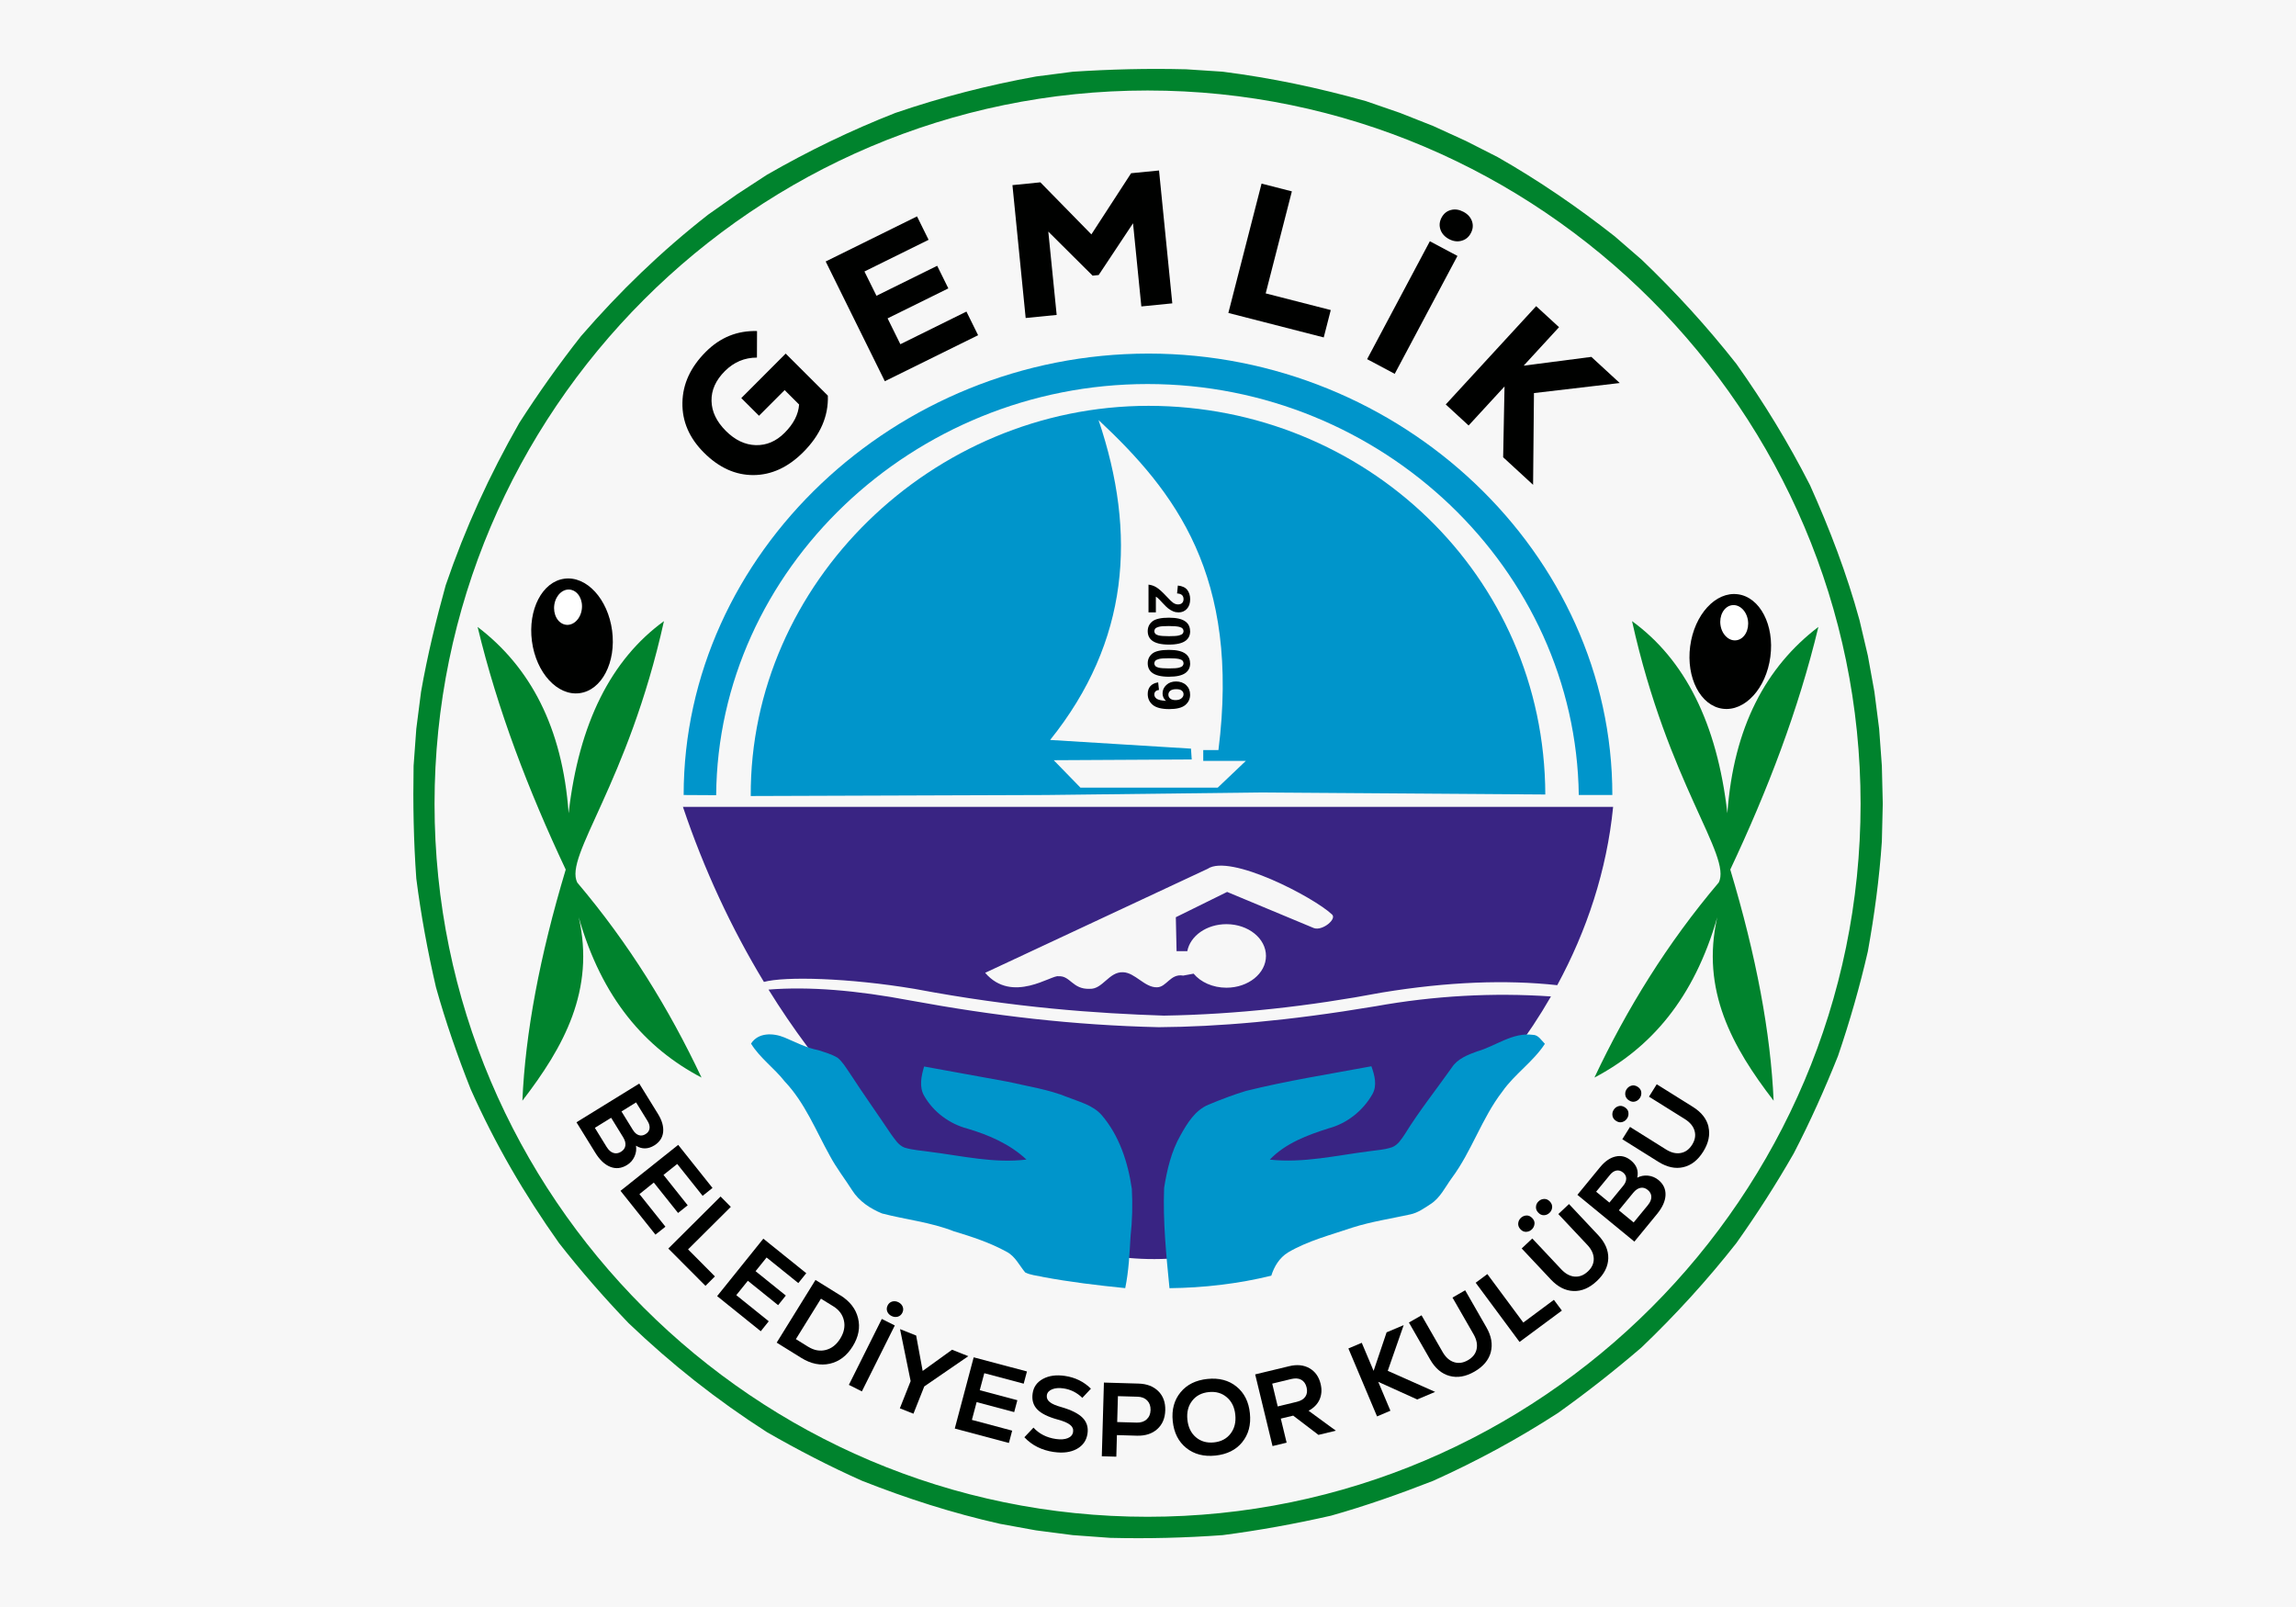 <svg xmlns="http://www.w3.org/2000/svg" id="Layer_1" data-name="Layer 1" viewBox="0 0 500 350"><defs><style>      .cls-1 {        fill: #fff;      }      .cls-1, .cls-2, .cls-3, .cls-4, .cls-5, .cls-6, .cls-7, .cls-8 {        stroke-width: 0px;      }      .cls-1, .cls-2, .cls-4, .cls-5, .cls-7 {        fill-rule: evenodd;      }      .cls-2 {        fill: #392483;      }      .cls-3, .cls-7 {        fill: #000100;      }      .cls-4, .cls-8 {        fill: #0095cb;      }      .cls-5 {        fill: #00832d;      }      .cls-6 {        fill: #f7f7f7;      }    </style></defs><rect class="cls-6" width="500" height="350"></rect><g><path class="cls-3" d="M161.44,86.69l9.66-9.68,9.18,9.16c.16,4.47-1.63,8.58-5.37,12.32-3.29,3.29-6.89,4.95-10.81,4.98-3.92.02-7.51-1.6-10.79-4.87-3.2-3.19-4.77-6.82-4.7-10.88.06-4.07,1.76-7.76,5.09-11.09,3.13-3.14,6.85-4.65,11.16-4.53l-.02,5.78c-2.7,0-5.03.99-6.99,2.95-1.98,1.98-2.95,4.14-2.9,6.47.04,2.33,1.08,4.51,3.12,6.55,2,2,4.17,3.03,6.51,3.1,2.34.06,4.44-.83,6.3-2.7,1.94-1.94,2.99-3.99,3.14-6.15l-3.15-3.14-5.58,5.59-3.86-3.85Z"></path><polygon class="cls-3" points="196.07 74.97 210.46 67.86 213 73.01 192.69 83.03 179.81 56.95 199.7 47.13 202.22 52.23 188.25 59.13 190.87 64.42 204.09 57.89 206.52 62.81 193.29 69.34 196.07 74.97"></polygon><polygon class="cls-3" points="246.32 37.73 252.4 37.13 255.29 66.07 248.55 66.74 246.74 48.63 239.26 59.9 237.94 60.04 228.29 50.44 230.11 68.59 223.36 69.26 220.48 40.32 226.56 39.71 237.67 51.05 246.32 37.73"></polygon><polygon class="cls-3" points="267.5 68.16 274.73 39.99 281.33 41.68 275.63 63.9 289.8 67.53 288.27 73.49 267.5 68.16"></polygon><path class="cls-3" d="M297.72,78.22l13.66-25.68,6.01,3.2-13.66,25.68-6.02-3.2ZM318.28,52.44c-.9.25-1.81.12-2.74-.37-.93-.5-1.54-1.18-1.85-2.06-.3-.88-.22-1.75.23-2.6.47-.89,1.15-1.44,2.04-1.67.89-.24,1.8-.1,2.73.39.93.49,1.55,1.17,1.86,2.04.3.87.22,1.75-.25,2.62-.45.86-1.13,1.41-2.03,1.65Z"></path><polygon class="cls-3" points="333.86 105.59 327.34 99.59 327.64 84.17 319.82 92.67 314.84 88.09 334.53 66.68 339.51 71.26 331.81 79.64 346.55 77.73 352.73 83.42 334.05 85.61 333.86 105.59"></polygon><path class="cls-2" d="M214.53,211.88l48.45-22.65c4.91-3.34,23.12,6.19,27.06,9.91,1.21.96-2.03,3.68-3.93,2.99l-18.88-7.87-11.17,5.51.16,7.39h2.34c.63-3.33,4.2-5.88,8.52-5.88,4.76,0,8.61,3.1,8.61,6.92s-3.86,6.92-8.61,6.92c-2.98,0-5.61-1.21-7.15-3.06l-2.27.42c-2.78-.49-3.58,2.49-5.68,2.55-2.71.09-4.8-3.22-7.42-3.28-3.08-.14-4.44,3.77-7.29,3.61-3.7.15-4.22-2.92-6.75-2.73-1.38-.45-10.07,6.13-15.99-.76M337.76,217.01c-19.78,34.46-56.95,57.87-87.77,57.2-30.96-.67-61.46-24.55-82.63-58.68,8.79-.71,19.15.15,30.88,2.37,18.16,3.34,35.54,5.39,54.11,5.82,12.76-.09,27.93-1.33,47.19-4.56,12.74-2.29,25.48-3,38.21-2.14ZM351.29,175.74c-1.37,13.84-5.73,26.96-12.17,38.83-11.17-1.22-23.84-.75-38.16,1.6-15.84,2.99-31.67,4.77-47.5,5.03-14.6-.49-32.32-1.68-54.27-5.82-14.44-2.41-28.28-2.76-32.83-1.52h0c-7.1-11.71-13.09-24.6-17.64-38.13h202.59Z"></path><path class="cls-5" d="M249.9,19.71h0c-85.55,0-155.27,69.79-155.27,155.37s69.72,155.27,155.27,155.27,155.28-69.75,155.28-155.27S335.41,19.71,249.9,19.71M258.12,15.08l8.12.53c10.77,1.38,20.81,3.51,31.2,6.41l7.42,2.56,7.24,2.86,7.13,3.26,6.89,3.5c9,5.13,17.32,10.84,25.49,17.25l5.86,5.08c7.42,7.1,14.26,14.59,20.66,22.72,6.05,8.53,11.26,17.06,16.04,26.43,4.33,9.66,7.97,19.17,10.77,29.37l1.82,7.74,1.43,7.89,1.03,8.04.59,8.08.2,8.23-.2,8.24c-.54,8.03-1.62,16.02-3.05,23.95-1.77,7.69-3.94,15.28-6.5,22.77-2.9,7.25-6.05,14.3-9.65,21.24-3.84,6.71-8.01,13.21-12.49,19.52-6.4,8.14-13.24,15.63-20.66,22.73-5.86,5.03-11.87,9.76-18.16,14.25-8.76,5.67-17.66,10.49-27.2,14.79-7.33,2.86-14.71,5.47-22.24,7.59-7.82,1.78-15.64,3.2-23.61,4.24-8.17.59-16.24.79-24.5.59l-8.12-.59-8.02-1.04-7.87-1.43c-10.43-2.36-20.13-5.47-30.02-9.37-7.08-3.15-14.02-6.75-20.7-10.59-10.98-7.05-20.72-14.74-30.16-23.77-5.37-5.61-10.33-11.29-15.11-17.4-7.58-10.69-13.88-21.49-19.24-33.51-2.9-7.3-5.46-14.69-7.57-22.23-1.82-7.89-3.25-15.62-4.28-23.66-.59-8.18-.74-16.36-.59-24.54l.59-8.08,1.03-8.04c1.37-7.84,3.25-15.58,5.37-23.22,4.28-12.52,9.49-23.9,16.04-35.38,4.18-6.51,8.66-12.82,13.43-18.88,8.46-9.76,17.47-18.48,27.7-26.47l6.3-4.44,6.5-4.24c9-5.18,18.26-9.66,27.94-13.46,10.09-3.45,20.22-6.06,30.65-7.94l8.02-1.04c8.22-.53,16.28-.74,24.5-.53Z"></path><path class="cls-4" d="M265.34,163.36c4.77-37.96-9.4-56.25-26.11-71.88,8.38,24.79,6.66,48.25-10.54,69.68l30.67,1.89.16,2.36-30.05.16,5.82,5.98h29.89l6.13-5.83h-9.28v-2.36h3.31ZM336.52,173.04h0l-62.41-.44-46.3.55-64.32.22c-.22-46.43,39.58-84.98,86.62-84.98s86.25,36.78,86.41,84.65Z"></path><path class="cls-4" d="M155.96,173.19c.37-49.09,42.8-89.55,93.95-89.55s93.25,40.45,93.9,89.51h7.31c0-52.62-45.95-96.14-101.02-96.14s-101.22,43.51-101.22,96.14l7.08.04Z"></path><path class="cls-5" d="M125.71,192.22c-2.91-5.81,11.01-21.45,18.88-56.94-11.48,8.35-18.51,22.16-20.76,41.84-1.35-18.78-8.4-31.87-19.82-40.58,4.34,18.07,11.07,35.62,19.19,52.85-5.68,18.89-8.8,35.65-9.44,50.34,9-11.68,15.88-24.07,12.27-39.96,5.07,17.74,14.53,28.51,26.74,34.92-7.04-14.94-15.82-29.2-27.06-42.47"></path><path class="cls-5" d="M374.29,192.22c2.91-5.81-11.01-21.45-18.88-56.94,11.48,8.35,18.51,22.16,20.76,41.84,1.35-18.78,8.4-31.87,19.82-40.58-4.34,18.07-11.07,35.62-19.19,52.85,5.68,18.89,8.8,35.65,9.44,50.34-9-11.68-15.88-24.07-12.27-39.96-5.07,17.74-14.54,28.51-26.75,34.92,7.04-14.94,15.82-29.2,27.06-42.47"></path><path class="cls-7" d="M122.92,126.04c4.82-.64,9.47,4.43,10.38,11.31.91,6.89-2.25,12.99-7.08,13.62-4.82.64-9.47-4.42-10.38-11.31-.91-6.89,2.25-12.99,7.08-13.62"></path><path class="cls-1" d="M124.31,128.45c1.64.32,2.71,2.27,2.37,4.37-.33,2.11-1.94,3.55-3.58,3.23-1.65-.32-2.71-2.27-2.38-4.38.33-2.1,1.94-3.55,3.59-3.23"></path><path class="cls-7" d="M378.45,129.43c-4.82-.64-9.47,4.42-10.38,11.31-.91,6.88,2.25,12.98,7.08,13.62,4.82.64,9.47-4.42,10.38-11.31.92-6.88-2.25-12.98-7.07-13.62"></path><path class="cls-1" d="M377.05,131.83c-1.64.32-2.7,2.27-2.37,4.37.33,2.1,1.94,3.55,3.58,3.23,1.65-.31,2.71-2.27,2.38-4.37-.33-2.1-1.94-3.55-3.59-3.23"></path><path class="cls-3" d="M255.99,152.48c.56,0,.99-.12,1.29-.38.31-.25.46-.55.46-.89,0-.32-.13-.59-.38-.79-.25-.22-.66-.32-1.23-.32s-1.01.12-1.28.34c-.27.23-.41.51-.41.86s.13.61.39.84c.27.23.65.34,1.15.34M252.21,148.6l.18,1.67c-.34.04-.6.15-.76.32-.17.17-.25.4-.25.68,0,.35.16.65.49.9s1.01.41,2.05.48c-.5-.44-.75-.98-.75-1.63,0-.7.27-1.32.82-1.83.55-.52,1.26-.77,2.13-.77s1.65.28,2.21.81c.56.54.84,1.23.84,2.08,0,.91-.35,1.66-1.06,2.25-.71.59-1.87.88-3.5.88s-2.84-.31-3.57-.91c-.73-.61-1.1-1.4-1.1-2.38,0-.7.19-1.27.57-1.7.37-.43.94-.71,1.69-.83ZM257.74,144.46c0-.21-.07-.39-.2-.55-.13-.16-.38-.28-.72-.37-.45-.11-1.2-.17-2.26-.17s-1.79.05-2.19.16c-.39.11-.66.24-.79.4-.13.16-.2.34-.2.55s.07.39.2.55c.13.16.38.29.72.38.44.11,1.2.17,2.26.17s1.79-.05,2.18-.16c.4-.1.66-.23.8-.4.13-.16.2-.34.2-.55ZM259.18,144.46c0,.87-.31,1.55-.94,2.05-.74.59-1.97.88-3.68.88s-2.94-.3-3.69-.89c-.62-.49-.93-1.17-.93-2.04s.34-1.58,1.01-2.12c.67-.53,1.89-.8,3.61-.8s2.92.3,3.67.89c.62.49.93,1.17.93,2.04ZM257.74,137.46c0-.21-.07-.39-.2-.55-.13-.16-.38-.29-.72-.38-.45-.11-1.2-.18-2.26-.18s-1.79.05-2.19.16c-.39.11-.66.24-.79.4-.13.16-.2.34-.2.55s.07.39.2.55c.13.16.38.29.72.38.44.11,1.2.17,2.26.17s1.79-.05,2.18-.16c.4-.1.66-.23.8-.39.13-.16.2-.34.2-.55ZM259.18,137.46c0,.87-.31,1.55-.94,2.05-.74.58-1.97.88-3.68.88s-2.94-.3-3.69-.89c-.62-.49-.93-1.17-.93-2.04s.34-1.59,1.01-2.12c.67-.54,1.89-.81,3.61-.81s2.92.3,3.67.89c.62.49.93,1.17.93,2.04ZM251.71,133.38h-1.6v-6.05c.61.07,1.19.26,1.72.59.54.33,1.27.97,2.17,1.94.72.78,1.22,1.25,1.48,1.43.35.24.71.35,1.06.35.38,0,.68-.1.89-.31.2-.2.31-.49.31-.85s-.11-.65-.32-.86c-.22-.21-.58-.34-1.09-.37l.17-1.72c.95.1,1.64.42,2.06.96.41.54.62,1.22.62,2.03,0,.89-.24,1.59-.72,2.1-.48.51-1.08.76-1.8.76-.4,0-.79-.07-1.16-.22-.37-.15-.75-.37-1.16-.69-.27-.21-.65-.59-1.15-1.13-.5-.55-.83-.89-1-1.04-.16-.14-.32-.26-.48-.35v3.44Z"></path><path class="cls-3" d="M138.5,249.54c.13.8.02,1.59-.33,2.36-.35.78-.9,1.39-1.63,1.84-1.2.74-2.41.87-3.62.4-1.22-.47-2.31-1.5-3.29-3.09l-4.09-6.62,13.67-8.43,4.08,6.61c.88,1.43,1.25,2.76,1.12,3.97-.14,1.22-.78,2.17-1.91,2.88-1.38.85-2.71.87-4,.07M132.13,249.83c.41.67.89,1.09,1.44,1.27.55.18,1.1.1,1.66-.24.56-.35.88-.8.96-1.36.08-.56-.09-1.17-.5-1.83l-2.6-4.22-3.55,2.19,2.59,4.2ZM141,244.12l-2.48-4.02-3.18,1.97,2.48,4.02c.37.6.8.98,1.29,1.14.48.16.97.09,1.47-.22.51-.31.8-.72.87-1.22.07-.51-.07-1.06-.44-1.65Z"></path><polygon class="cls-3" points="139.25 260.07 144.91 267.17 142.74 268.9 135.13 259.36 147.69 249.35 155.16 258.73 153.01 260.45 147.48 253.51 144.49 255.89 149.76 262.51 147.66 264.18 142.38 257.56 139.25 260.07"></polygon><polygon class="cls-3" points="145.54 271.93 156.92 260.6 159.15 262.85 149.84 272.11 155.69 278 153.63 280.05 145.54 271.93"></polygon><polygon class="cls-3" points="160.34 282.08 167.41 287.77 165.67 289.94 156.17 282.29 166.23 269.78 175.58 277.3 173.85 279.45 166.94 273.88 164.54 276.86 171.13 282.17 169.45 284.26 162.86 278.95 160.34 282.08"></polygon><path class="cls-3" d="M182.98,282.1c2.09,1.3,3.39,2.96,3.88,5,.5,2.03.11,4.07-1.17,6.13-1.27,2.05-2.93,3.31-4.97,3.78-2.04.46-4.11.04-6.2-1.25l-5.38-3.34,8.45-13.65,5.38,3.34ZM176.02,293.33c1.26.78,2.53,1.01,3.81.69,1.28-.33,2.33-1.15,3.15-2.48s1.09-2.64.8-3.93c-.29-1.29-1.06-2.33-2.31-3.1l-2.69-1.66-5.46,8.81,2.69,1.67Z"></path><path class="cls-3" d="M184.86,301.62l7.17-14.36,2.83,1.42-7.17,14.36-2.83-1.42ZM195.51,286.77c-.45.13-.89.08-1.36-.15-.47-.23-.78-.57-.94-.99-.16-.43-.13-.87.09-1.31.22-.44.55-.72.99-.85.44-.13.89-.08,1.36.15.46.24.78.57.94,1,.16.43.13.86-.09,1.3-.22.44-.55.72-.99.85Z"></path><polygon class="cls-3" points="210.87 295.37 201.28 301.96 198.92 307.9 195.96 306.73 198.31 300.8 196 289.48 199.51 290.87 200.93 298.59 207.33 293.97 210.87 295.37"></polygon><polygon class="cls-3" points="211.65 309.25 220.42 311.59 219.71 314.27 207.92 311.13 212.04 295.62 223.64 298.7 222.93 301.36 214.35 299.08 213.36 302.78 221.55 304.96 220.86 307.55 212.68 305.38 211.65 309.25"></polygon><path class="cls-3" d="M229.52,316.25c-2.65-.39-4.8-1.46-6.44-3.22l1.98-2.1c1.24,1.36,2.86,2.18,4.88,2.48,1.06.15,1.92.09,2.6-.19.67-.27,1.06-.74,1.15-1.37.09-.61-.13-1.12-.66-1.53-.52-.42-1.41-.8-2.64-1.13-2.13-.58-3.63-1.32-4.51-2.23-.88-.91-1.21-2.08-1-3.5.2-1.39.95-2.44,2.26-3.15,1.3-.7,2.89-.92,4.77-.64,2.24.33,4.13,1.26,5.66,2.78l-1.87,2c-1.16-1.14-2.53-1.83-4.1-2.06-.98-.15-1.82-.08-2.49.2-.67.28-1.05.7-1.14,1.28-.08.58.12,1.07.62,1.48.49.41,1.35.79,2.57,1.12,2.16.63,3.7,1.4,4.61,2.33.9.93,1.26,2.08,1.05,3.46-.22,1.48-1,2.59-2.33,3.32-1.34.73-2.99.95-4.98.66"></path><path class="cls-3" d="M247.93,301.34c1.83.05,3.26.61,4.32,1.66,1.06,1.05,1.56,2.45,1.51,4.17-.05,1.72-.63,3.09-1.75,4.09-1.11,1-2.58,1.47-4.4,1.43l-4.38-.13-.13,4.7-3.16-.09.46-16.05,7.54.22ZM247.55,309.84c.9.02,1.62-.21,2.16-.71.54-.49.83-1.17.85-2.03.02-.85-.22-1.54-.73-2.07-.51-.53-1.21-.81-2.12-.83l-4.26-.12-.16,5.64,4.27.12Z"></path><path class="cls-3" d="M270.53,314.1c-1.38,1.69-3.33,2.66-5.86,2.92-2.52.26-4.63-.29-6.34-1.66-1.7-1.37-2.68-3.31-2.94-5.82-.26-2.51.31-4.61,1.69-6.29,1.38-1.69,3.34-2.66,5.86-2.92,2.53-.26,4.64.29,6.33,1.66,1.69,1.37,2.67,3.31,2.92,5.82.26,2.51-.3,4.61-1.68,6.3M264.37,314.15c1.55-.16,2.76-.8,3.61-1.91.85-1.11,1.2-2.47,1.03-4.11-.16-1.63-.78-2.9-1.85-3.81-1.06-.91-2.37-1.29-3.92-1.13-1.57.16-2.78.8-3.63,1.91-.86,1.11-1.2,2.48-1.03,4.11.17,1.63.78,2.9,1.84,3.81,1.06.91,2.38,1.29,3.94,1.13Z"></path><path class="cls-3" d="M287.14,312.53l-5.52-4.21-2.7.65,1.27,5.24-3.07.74-3.78-15.61,7.42-1.79c1.7-.41,3.16-.26,4.41.45,1.24.72,2.05,1.85,2.42,3.41.31,1.25.22,2.38-.23,3.41-.46,1.02-1.26,1.83-2.39,2.44l5.94,4.34-3.77.91ZM284.27,304.18c.37-.54.46-1.21.27-2-.19-.79-.58-1.34-1.16-1.67-.58-.32-1.3-.37-2.16-.17l-4.17,1.01,1.2,4.97,4.17-1.01c.86-.21,1.48-.58,1.85-1.13Z"></path><polygon class="cls-3" points="312.53 303.15 308.63 304.8 300.14 300.96 302.79 307.25 299.88 308.49 293.64 293.69 296.55 292.46 299.13 298.57 301.96 290.18 305.68 288.61 302.21 298.56 312.53 303.15"></polygon><path class="cls-3" d="M324.65,294.51c-.46,1.71-1.64,3.12-3.55,4.22-1.91,1.1-3.72,1.41-5.44.94-1.72-.47-3.12-1.66-4.22-3.57l-4.62-8.06,2.75-1.57,4.6,8.01c.66,1.14,1.47,1.87,2.46,2.19.99.32,2,.18,3.04-.42,1.03-.59,1.67-1.39,1.89-2.4.22-1.01,0-2.09-.65-3.23l-4.6-8.01,2.76-1.59,4.62,8.06c1.1,1.91,1.41,3.72.95,5.44"></path><polygon class="cls-3" points="330.91 292.27 321.36 279.38 323.9 277.49 331.73 288.05 338.39 283.1 340.13 285.44 330.91 292.27"></polygon><path class="cls-3" d="M334.16,266.6c-.05.46-.25.86-.59,1.18s-.75.49-1.22.51c-.46.02-.88-.17-1.24-.56-.37-.39-.53-.82-.49-1.29.04-.47.24-.86.58-1.19.35-.33.75-.49,1.22-.52.47-.02.89.18,1.27.58.37.39.53.81.48,1.28M350.23,274.08c-.05,1.78-.88,3.42-2.49,4.93-1.6,1.51-3.29,2.23-5.07,2.17-1.78-.06-3.42-.9-4.93-2.5l-6.36-6.77,2.31-2.17,6.33,6.74c.9.95,1.87,1.48,2.9,1.56,1.03.08,1.98-.29,2.87-1.12.87-.81,1.3-1.74,1.28-2.77-.02-1.03-.48-2.03-1.38-2.99l-6.33-6.74,2.32-2.18,6.36,6.77c1.5,1.6,2.24,3.29,2.19,5.07ZM338.01,262.98c-.04.46-.24.86-.59,1.19-.35.32-.75.49-1.21.5-.46.01-.87-.18-1.23-.57-.37-.39-.53-.81-.49-1.28.03-.47.23-.86.57-1.18.34-.33.75-.49,1.21-.51.46-.02.89.17,1.26.57.36.39.52.82.48,1.28Z"></path><path class="cls-3" d="M356.54,256.5c.71-.38,1.5-.53,2.34-.45.85.09,1.61.4,2.27.94,1.09.89,1.6,1.99,1.55,3.3-.05,1.3-.67,2.68-1.85,4.12l-4.93,6.01-12.41-10.19,4.93-6.01c1.07-1.3,2.2-2.08,3.4-2.34,1.19-.27,2.31.02,3.34.87,1.25,1.03,1.7,2.28,1.36,3.76M350.59,255.9l-3,3.65,2.89,2.37,3-3.65c.45-.54.66-1.07.66-1.58,0-.51-.23-.95-.68-1.32-.46-.37-.94-.52-1.45-.43-.5.09-.97.41-1.42.95ZM358.88,262.44c.5-.6.74-1.19.73-1.77,0-.59-.27-1.08-.77-1.5-.51-.42-1.04-.57-1.59-.46-.55.11-1.08.46-1.57,1.06l-3.14,3.83,3.22,2.65,3.13-3.81Z"></path><path class="cls-3" d="M354.61,242.27c.08.47-.01.89-.26,1.29-.25.4-.6.67-1.05.81-.45.14-.9.06-1.35-.23-.45-.28-.72-.66-.8-1.12-.08-.47,0-.9.26-1.3.25-.4.6-.67,1.05-.8.44-.14.9-.06,1.37.24.45.28.72.65.79,1.11M372.05,245.43c.4,1.73.02,3.53-1.14,5.39-1.17,1.87-2.62,3-4.35,3.39-1.73.4-3.53,0-5.4-1.16l-7.87-4.93,1.68-2.68,7.84,4.91c1.12.7,2.18.96,3.2.77,1.02-.18,1.85-.79,2.49-1.81.63-1.01.81-2.01.53-3.01-.28-1-.98-1.85-2.09-2.55l-7.84-4.9,1.69-2.7,7.88,4.93c1.87,1.17,3,2.62,3.4,4.35ZM357.41,237.81c.07.46-.02.89-.27,1.29-.25.4-.6.67-1.04.8-.45.13-.89.06-1.34-.23-.46-.28-.72-.66-.81-1.11-.08-.46,0-.89.25-1.29.25-.4.6-.67,1.05-.81.45-.14.9-.06,1.37.23.45.29.72.66.79,1.12Z"></path><path class="cls-8" d="M321.74,228.96c-2.08.77-4.32,1.6-5.59,3.56-3.41,4.83-7.11,9.46-10.22,14.5-.75,1.09-1.5,2.36-2.8,2.85-1.6.54-3.31.63-4.97.87-7.18.91-14.37,2.62-21.64,1.82,3.42-3.57,8.21-5.35,12.81-6.81,3.99-1.05,7.49-3.84,9.52-7.41,1.12-1.93.49-4.17-.2-6.11-9.11,1.7-18.28,3.13-27.28,5.36-2.8.84-5.52,1.89-8.21,3.01-2.91,1.21-4.61,4.03-6.08,6.66-2.01,3.5-2.93,7.49-3.57,11.44-.28,7.31.45,14.6,1.17,21.86,7.45-.08,14.93-.95,22.17-2.72.63-2.03,1.79-3.91,3.62-5.05,4.37-2.58,9.35-3.83,14.12-5.45,4.08-1.29,8.32-1.92,12.49-2.84,1.68-.34,3.09-1.37,4.49-2.28,2.07-1.35,3.14-3.65,4.55-5.6,4.39-5.88,6.56-13.08,11.05-18.89,2.68-3.83,6.71-6.47,9.26-10.39-.78-.76-1.41-1.96-2.64-1.96-4.39-.58-8.05,2.44-12.08,3.6"></path><path class="cls-8" d="M226.96,278.09c5.98,1.13,12.03,1.85,18.08,2.46.77-3.72.94-7.52,1.16-11.3.39-3.43.46-6.89.28-10.32-.84-5.79-2.73-11.61-6.59-16.09-1.91-2.16-4.82-2.85-7.38-3.87-4.17-1.7-8.66-2.36-13.03-3.37-6.07-1.12-12.15-2.23-18.24-3.32-.6,2.08-1.14,4.46.05,6.45,2,3.48,5.49,6.05,9.37,7.08,4.67,1.37,9.28,3.38,12.87,6.74-7.01.86-13.94-.79-20.85-1.66-1.9-.3-3.84-.37-5.69-.94-1.36-.51-2.13-1.85-2.96-2.95-2.99-4.47-6.11-8.85-9.04-13.36-.79-1.13-1.5-2.38-2.59-3.26-1.32-.8-2.81-1.2-4.26-1.67-2.58-.5-4.91-1.74-7.31-2.75-2.43-1-5.7-1.14-7.28,1.34,1.94,3.15,5.06,5.32,7.33,8.23,4.42,4.66,6.78,10.71,9.86,16.24,1.41,2.63,3.25,4.99,4.85,7.5,1.5,2.37,3.94,3.98,6.49,5.02,5.19,1.35,10.59,1.9,15.6,3.87,3.96,1.19,7.91,2.49,11.54,4.48,1.86.98,2.75,2.95,4.03,4.49,1.16.59,2.47.68,3.72.95"></path></g></svg>